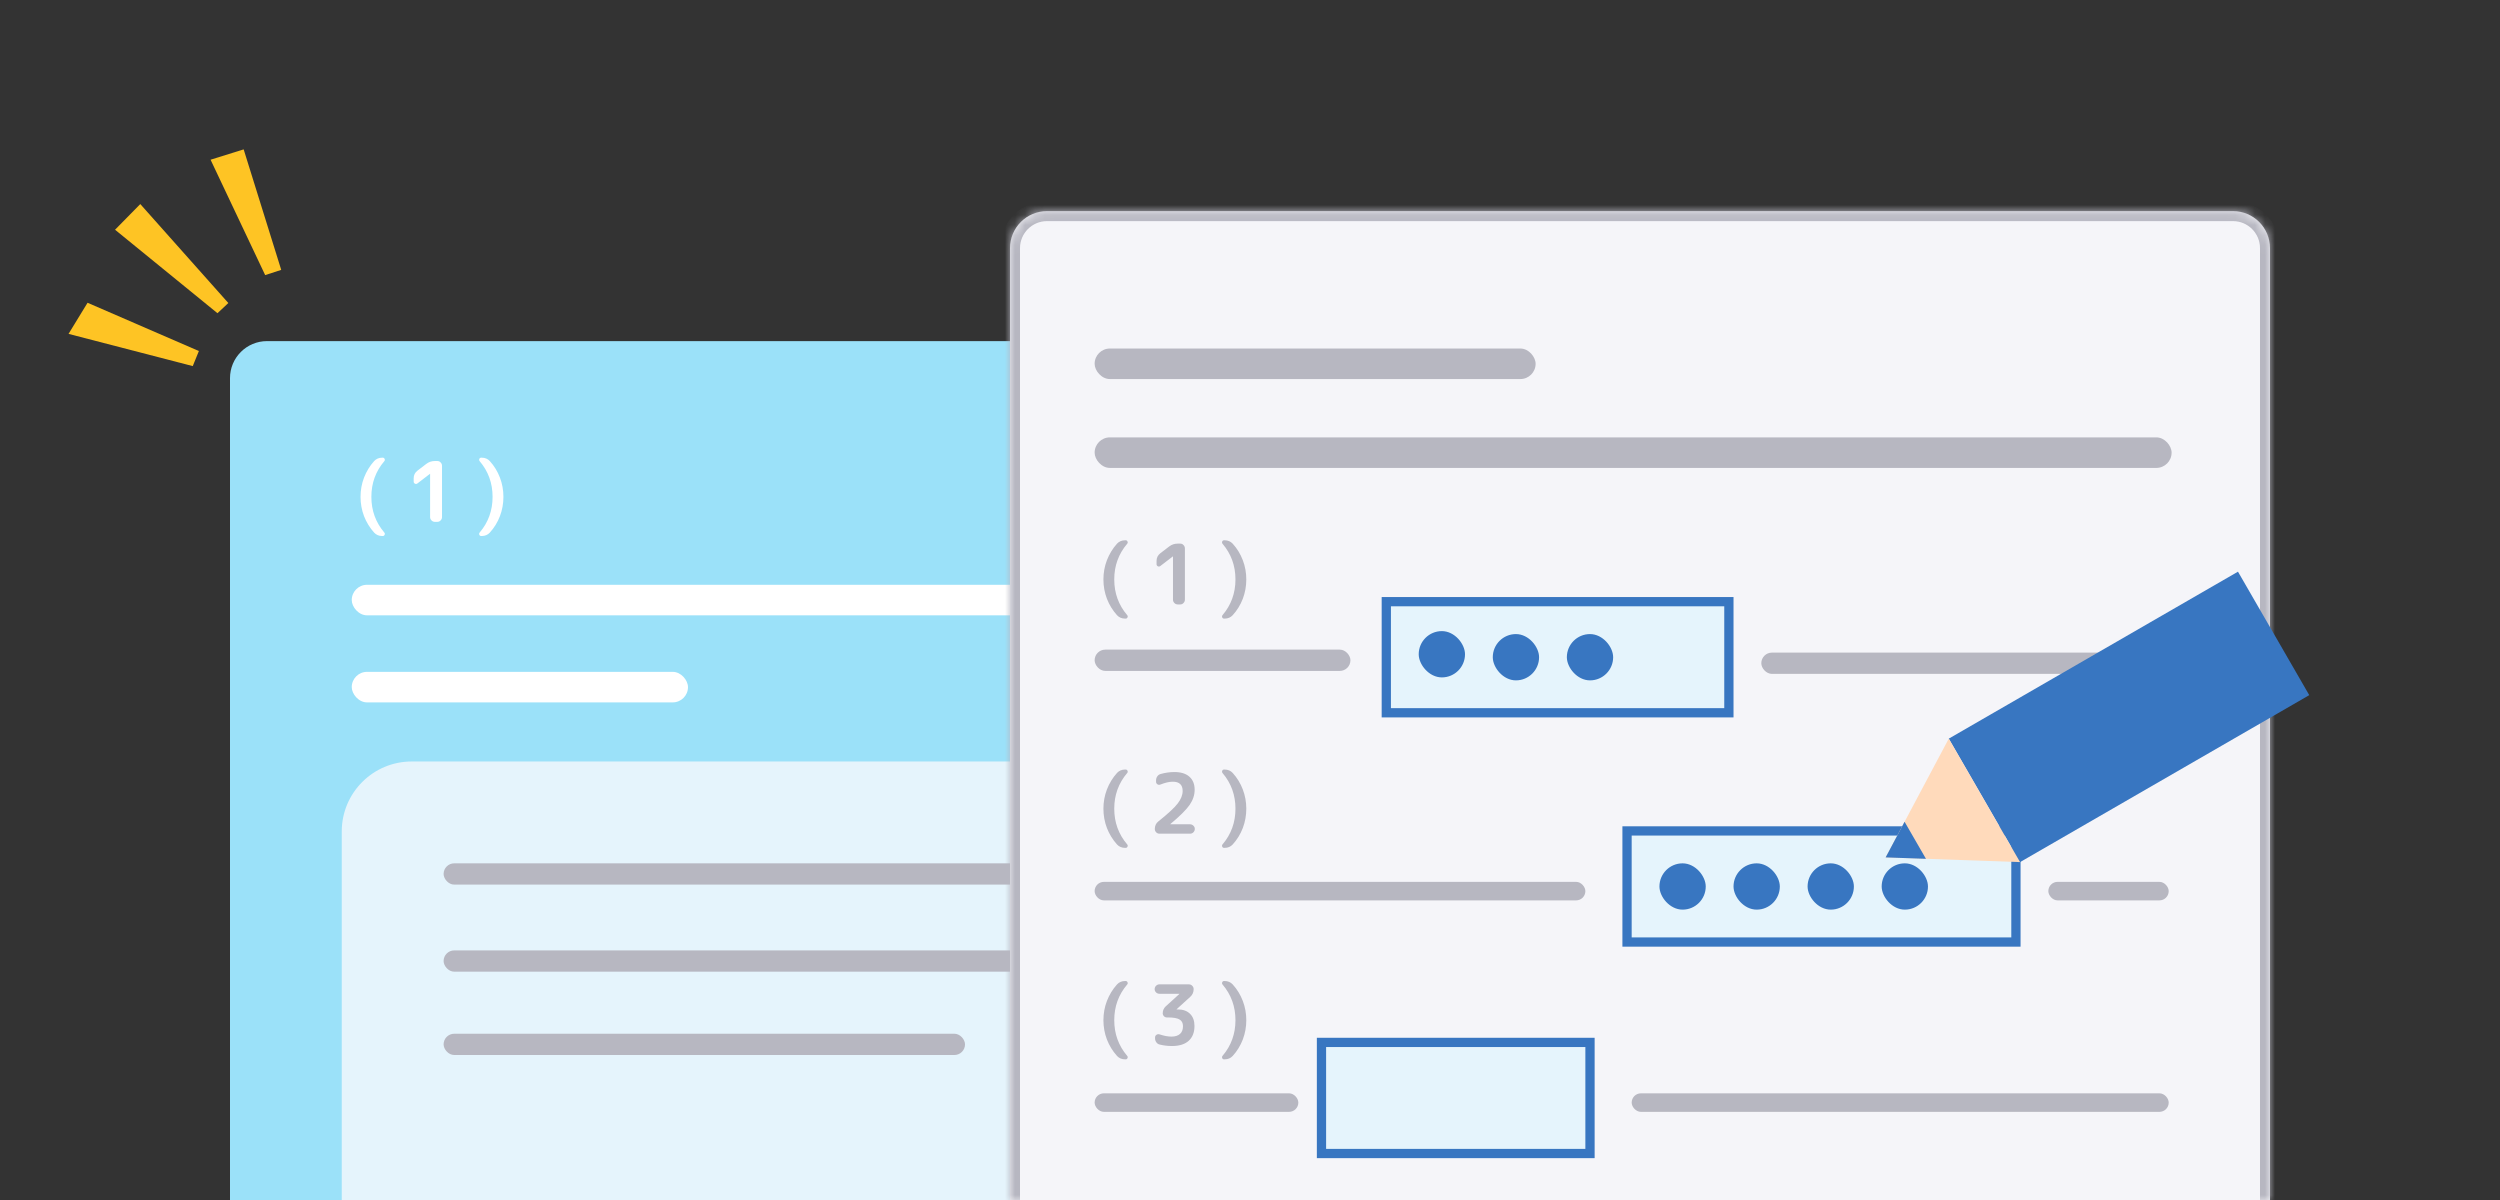<svg width="250" height="120" viewBox="0 0 250 120" fill="none" xmlns="http://www.w3.org/2000/svg">
<rect x="0" y="0" width="250" height="120" fill="#333333" stroke="none"/>
<g clip-path="url(#clip0_7283_4988)">
<path d="M23 37.815C23 35.77 24.658 34.111 26.704 34.111H147.296C149.342 34.111 151 35.77 151 37.815V120.111H23V37.815Z" fill="#9BE1F9"/>
<path d="M19.275 36.61L19.888 35.102L8.755 30.277L6.854 33.388L19.275 36.61Z" fill="#FEC424"/>
<path d="M28.122 26.988L26.517 27.51L21.057 15.972L24.366 14.938L28.122 26.988Z" fill="#FEC424"/>
<path d="M21.747 31.32L22.833 30.302L14.028 20.407L11.505 22.973L21.747 31.32Z" fill="#FEC424"/>
<rect x="35.175" y="58.479" width="107.698" height="3.054" rx="1.527" fill="white"/>
<rect x="35.175" y="67.185" width="33.624" height="3.054" rx="1.527" fill="white"/>
<path d="M34.175 83.148C34.175 79.282 37.309 76.148 41.175 76.148H154.545V133.556H34.175V83.148Z" fill="#E5F4FC"/>
<rect x="44.36" y="86.333" width="107.698" height="2.128" rx="1.064" fill="#B7B7C1"/>
<rect x="44.36" y="95.04" width="107.698" height="2.128" rx="1.064" fill="#B7B7C1"/>
<rect x="44.36" y="103.373" width="52.142" height="2.128" rx="1.064" fill="#B7B7C1"/>
<path d="M38.22 53.601C37.892 53.601 37.623 53.487 37.412 53.26C36.979 52.776 36.642 52.229 36.404 51.618C36.17 51.001 36.054 50.357 36.054 49.685C36.054 49.012 36.17 48.371 36.404 47.76C36.642 47.143 36.979 46.593 37.412 46.11C37.623 45.882 37.892 45.768 38.22 45.768H38.279C38.367 45.768 38.429 45.81 38.462 45.893C38.501 45.976 38.49 46.051 38.429 46.118C37.568 47.129 37.137 48.318 37.137 49.685C37.137 51.051 37.568 52.24 38.429 53.251C38.49 53.318 38.501 53.393 38.462 53.476C38.429 53.56 38.367 53.601 38.279 53.601H38.22ZM41.743 48.343C41.665 48.404 41.582 48.412 41.493 48.368C41.41 48.324 41.368 48.254 41.368 48.16V47.826C41.368 47.515 41.493 47.262 41.743 47.068L42.635 46.385C42.885 46.196 43.168 46.101 43.485 46.101H43.735C43.862 46.101 43.971 46.148 44.06 46.243C44.154 46.337 44.201 46.449 44.201 46.576V51.71C44.201 51.837 44.154 51.949 44.06 52.043C43.971 52.137 43.862 52.185 43.735 52.185H43.485C43.357 52.185 43.246 52.137 43.151 52.043C43.057 51.949 43.01 51.837 43.01 51.71V47.385L43.001 47.376L42.993 47.385L41.743 48.343ZM47.967 53.251C48.828 52.24 49.258 51.051 49.258 49.685C49.258 48.318 48.828 47.129 47.967 46.118C47.911 46.051 47.9 45.976 47.933 45.893C47.967 45.81 48.028 45.768 48.117 45.768H48.175C48.503 45.768 48.772 45.882 48.983 46.11C49.422 46.593 49.758 47.143 49.992 47.76C50.225 48.371 50.342 49.012 50.342 49.685C50.342 50.357 50.225 51.001 49.992 51.618C49.758 52.229 49.422 52.776 48.983 53.26C48.772 53.487 48.503 53.601 48.175 53.601H48.117C48.028 53.601 47.967 53.56 47.933 53.476C47.9 53.393 47.911 53.318 47.967 53.251Z" fill="white"/>
<mask id="path-12-inside-1_7283_4988" fill="white">
<path d="M101 24.815C101 22.77 102.658 21.111 104.704 21.111H223.296C225.342 21.111 227 22.77 227 24.815V120.111H101V24.815Z"/>
</mask>
<path d="M101 24.815C101 22.77 102.658 21.111 104.704 21.111H223.296C225.342 21.111 227 22.77 227 24.815V120.111H101V24.815Z" fill="#F5F5F9"/>
<path d="M100 24.815C100 22.217 102.106 20.111 104.704 20.111H223.296C225.894 20.111 228 22.217 228 24.815H226C226 23.322 224.79 22.111 223.296 22.111H104.704C103.21 22.111 102 23.322 102 24.815H100ZM227 120.111H101H227ZM100 120.111V24.815C100 22.217 102.106 20.111 104.704 20.111V22.111C103.21 22.111 102 23.322 102 24.815V120.111H100ZM223.296 20.111C225.894 20.111 228 22.217 228 24.815V120.111H226V24.815C226 23.322 224.79 22.111 223.296 22.111V20.111Z" fill="#B7B7C1" mask="url(#path-12-inside-1_7283_4988)"/>
<rect x="138.63" y="60.167" width="34.259" height="11.111" fill="#E5F4FC" stroke="#3876C1" stroke-width="0.926"/>
<rect x="109.463" y="34.852" width="44.099" height="3.054" rx="1.527" fill="#B7B7C1"/>
<rect x="109.463" y="64.963" width="25.581" height="2.128" rx="1.064" fill="#B7B7C1"/>
<rect x="141.871" y="63.111" width="4.63" height="4.63" rx="2.315" fill="#3876C1"/>
<rect x="149.278" y="63.408" width="4.63" height="4.63" rx="2.315" fill="#3876C1"/>
<rect x="156.685" y="63.408" width="4.63" height="4.63" rx="2.315" fill="#3876C1"/>
<rect x="109.463" y="88.186" width="49.074" height="1.852" rx="0.926" fill="#B7B7C1"/>
<rect x="109.463" y="109.333" width="20.37" height="1.852" rx="0.926" fill="#B7B7C1"/>
<rect x="176.13" y="65.26" width="42.247" height="2.128" rx="1.064" fill="#B7B7C1"/>
<rect x="204.833" y="88.186" width="12.037" height="1.852" rx="0.926" fill="#B7B7C1"/>
<rect x="163.167" y="109.333" width="53.704" height="1.852" rx="0.926" fill="#B7B7C1"/>
<rect x="109.463" y="43.738" width="107.698" height="3.054" rx="1.527" fill="#B7B7C1"/>
<path d="M112.508 61.861C112.181 61.861 111.911 61.747 111.7 61.519C111.267 61.036 110.931 60.489 110.692 59.878C110.458 59.261 110.342 58.617 110.342 57.944C110.342 57.272 110.458 56.63 110.692 56.019C110.931 55.403 111.267 54.853 111.7 54.369C111.911 54.142 112.181 54.028 112.508 54.028H112.567C112.656 54.028 112.717 54.069 112.75 54.153C112.789 54.236 112.778 54.311 112.717 54.378C111.856 55.389 111.425 56.578 111.425 57.944C111.425 59.311 111.856 60.5 112.717 61.511C112.778 61.578 112.789 61.653 112.75 61.736C112.717 61.819 112.656 61.861 112.567 61.861H112.508ZM116.031 56.603C115.953 56.664 115.87 56.672 115.781 56.628C115.698 56.583 115.656 56.514 115.656 56.419V56.086C115.656 55.775 115.781 55.522 116.031 55.328L116.923 54.644C117.173 54.455 117.456 54.361 117.773 54.361H118.023C118.151 54.361 118.259 54.408 118.348 54.503C118.442 54.597 118.49 54.708 118.49 54.836V59.969C118.49 60.097 118.442 60.208 118.348 60.303C118.259 60.397 118.151 60.444 118.023 60.444H117.773C117.645 60.444 117.534 60.397 117.44 60.303C117.345 60.208 117.298 60.097 117.298 59.969V55.644L117.29 55.636L117.281 55.644L116.031 56.603ZM122.255 61.511C123.116 60.5 123.546 59.311 123.546 57.944C123.546 56.578 123.116 55.389 122.255 54.378C122.199 54.311 122.188 54.236 122.221 54.153C122.255 54.069 122.316 54.028 122.405 54.028H122.463C122.791 54.028 123.06 54.142 123.271 54.369C123.71 54.853 124.046 55.403 124.28 56.019C124.513 56.63 124.63 57.272 124.63 57.944C124.63 58.617 124.513 59.261 124.28 59.878C124.046 60.489 123.71 61.036 123.271 61.519C123.06 61.747 122.791 61.861 122.463 61.861H122.405C122.316 61.861 122.255 61.819 122.221 61.736C122.188 61.653 122.199 61.578 122.255 61.511Z" fill="#B7B7C1"/>
<path d="M112.508 84.787C112.181 84.787 111.911 84.673 111.7 84.445C111.267 83.962 110.931 83.415 110.692 82.804C110.458 82.187 110.342 81.543 110.342 80.87C110.342 80.198 110.458 79.556 110.692 78.945C110.931 78.329 111.267 77.779 111.7 77.295C111.911 77.068 112.181 76.954 112.508 76.954H112.567C112.656 76.954 112.717 76.995 112.75 77.079C112.789 77.162 112.778 77.237 112.717 77.304C111.856 78.315 111.425 79.504 111.425 80.87C111.425 82.237 111.856 83.426 112.717 84.437C112.778 84.504 112.789 84.579 112.75 84.662C112.717 84.745 112.656 84.787 112.567 84.787H112.508ZM119.465 78.979C119.465 79.501 119.298 80.004 118.965 80.487C118.637 80.965 117.998 81.601 117.048 82.395C117.037 82.406 117.031 82.415 117.031 82.42C117.031 82.426 117.034 82.429 117.04 82.429H119.006C119.134 82.429 119.245 82.476 119.34 82.57C119.434 82.659 119.481 82.768 119.481 82.895C119.481 83.023 119.434 83.134 119.34 83.229C119.245 83.323 119.134 83.37 119.006 83.37H115.948C115.82 83.37 115.709 83.323 115.615 83.229C115.526 83.134 115.481 83.023 115.481 82.895C115.481 82.579 115.601 82.326 115.84 82.137C116.801 81.37 117.445 80.773 117.773 80.345C118.101 79.918 118.265 79.501 118.265 79.095C118.265 78.479 117.934 78.17 117.273 78.17C116.934 78.17 116.523 78.265 116.04 78.454C115.934 78.498 115.834 78.49 115.74 78.429C115.651 78.368 115.606 78.284 115.606 78.179V78.037C115.606 77.893 115.645 77.762 115.723 77.645C115.806 77.523 115.915 77.443 116.048 77.404C116.52 77.27 116.984 77.204 117.44 77.204C118.09 77.204 118.59 77.359 118.94 77.67C119.29 77.981 119.465 78.418 119.465 78.979ZM122.255 84.437C123.116 83.426 123.546 82.237 123.546 80.87C123.546 79.504 123.116 78.315 122.255 77.304C122.199 77.237 122.188 77.162 122.221 77.079C122.255 76.995 122.316 76.954 122.405 76.954H122.463C122.791 76.954 123.06 77.068 123.271 77.295C123.71 77.779 124.046 78.329 124.28 78.945C124.513 79.556 124.63 80.198 124.63 80.87C124.63 81.543 124.513 82.187 124.28 82.804C124.046 83.415 123.71 83.962 123.271 84.445C123.06 84.673 122.791 84.787 122.463 84.787H122.405C122.316 84.787 122.255 84.745 122.221 84.662C122.188 84.579 122.199 84.504 122.255 84.437Z" fill="#B7B7C1"/>
<path d="M112.508 105.935C112.181 105.935 111.911 105.822 111.7 105.594C111.267 105.11 110.931 104.563 110.692 103.952C110.458 103.335 110.342 102.691 110.342 102.019C110.342 101.347 110.458 100.705 110.692 100.094C110.931 99.477 111.267 98.927 111.7 98.444C111.911 98.216 112.181 98.102 112.508 98.102H112.567C112.656 98.102 112.717 98.144 112.75 98.227C112.789 98.311 112.778 98.385 112.717 98.452C111.856 99.463 111.425 100.652 111.425 102.019C111.425 103.385 111.856 104.574 112.717 105.585C112.778 105.652 112.789 105.727 112.75 105.81C112.717 105.894 112.656 105.935 112.567 105.935H112.508ZM115.94 99.377C115.812 99.377 115.701 99.333 115.606 99.244C115.512 99.149 115.465 99.038 115.465 98.91C115.465 98.783 115.512 98.672 115.606 98.577C115.701 98.483 115.812 98.436 115.94 98.436H118.898C119.026 98.436 119.134 98.483 119.223 98.577C119.317 98.672 119.365 98.783 119.365 98.91C119.365 99.227 119.248 99.488 119.015 99.694L117.665 100.919C117.659 100.924 117.656 100.93 117.656 100.935C117.656 100.941 117.659 100.944 117.665 100.944H117.798C118.309 100.944 118.712 101.091 119.006 101.385C119.301 101.674 119.448 102.08 119.448 102.602C119.448 103.241 119.253 103.735 118.865 104.085C118.476 104.43 117.92 104.602 117.198 104.602C116.77 104.602 116.356 104.552 115.956 104.452C115.823 104.419 115.715 104.344 115.631 104.227C115.548 104.11 115.506 103.98 115.506 103.835V103.744C115.506 103.633 115.551 103.547 115.64 103.485C115.734 103.419 115.837 103.402 115.948 103.435C116.398 103.585 116.798 103.66 117.148 103.66C117.515 103.66 117.798 103.572 117.998 103.394C118.198 103.216 118.298 102.958 118.298 102.619C118.298 102.308 118.184 102.085 117.956 101.952C117.734 101.813 117.34 101.744 116.773 101.744H116.681C116.57 101.744 116.473 101.702 116.39 101.619C116.312 101.535 116.273 101.438 116.273 101.327C116.273 101.049 116.373 100.819 116.573 100.635L117.931 99.402C117.937 99.397 117.94 99.391 117.94 99.385C117.94 99.38 117.937 99.377 117.931 99.377H115.94ZM122.255 105.585C123.116 104.574 123.546 103.385 123.546 102.019C123.546 100.652 123.116 99.463 122.255 98.452C122.199 98.385 122.188 98.311 122.221 98.227C122.255 98.144 122.316 98.102 122.405 98.102H122.463C122.791 98.102 123.06 98.216 123.271 98.444C123.71 98.927 124.046 99.477 124.28 100.094C124.513 100.705 124.63 101.347 124.63 102.019C124.63 102.691 124.513 103.335 124.28 103.952C124.046 104.563 123.71 105.11 123.271 105.594C123.06 105.822 122.791 105.935 122.463 105.935H122.405C122.316 105.935 122.255 105.894 122.221 105.81C122.188 105.727 122.199 105.652 122.255 105.585Z" fill="#B7B7C1"/>
<rect x="162.704" y="83.093" width="38.889" height="11.111" fill="#E5F4FC" stroke="#3876C1" stroke-width="0.926"/>
<rect x="165.944" y="86.334" width="4.63" height="4.63" rx="2.315" fill="#3876C1"/>
<rect x="173.352" y="86.334" width="4.63" height="4.63" rx="2.315" fill="#3876C1"/>
<rect x="180.759" y="86.334" width="4.63" height="4.63" rx="2.315" fill="#3876C1"/>
<rect x="188.167" y="86.334" width="4.63" height="4.63" rx="2.315" fill="#3876C1"/>
<path d="M132.148 104.241H159V115.352H132.148V104.241Z" fill="#E5F4FC" stroke="#3876C1" stroke-width="0.926"/>
<path d="M202.006 86.211L194.878 73.864L223.797 57.167L230.926 69.514L202.006 86.211Z" fill="#3876C1"/>
<path d="M188.564 85.74L194.878 73.864L202.006 86.21L188.564 85.74Z" fill="#FFDABB"/>
<path d="M188.564 85.74L190.458 82.177L192.597 85.881L188.564 85.74Z" fill="#3876C1"/>
</g>
<defs>
<clipPath id="clip0_7283_4988">
<rect width="250" height="120" fill="white"/>
</clipPath>
</defs>
</svg>
